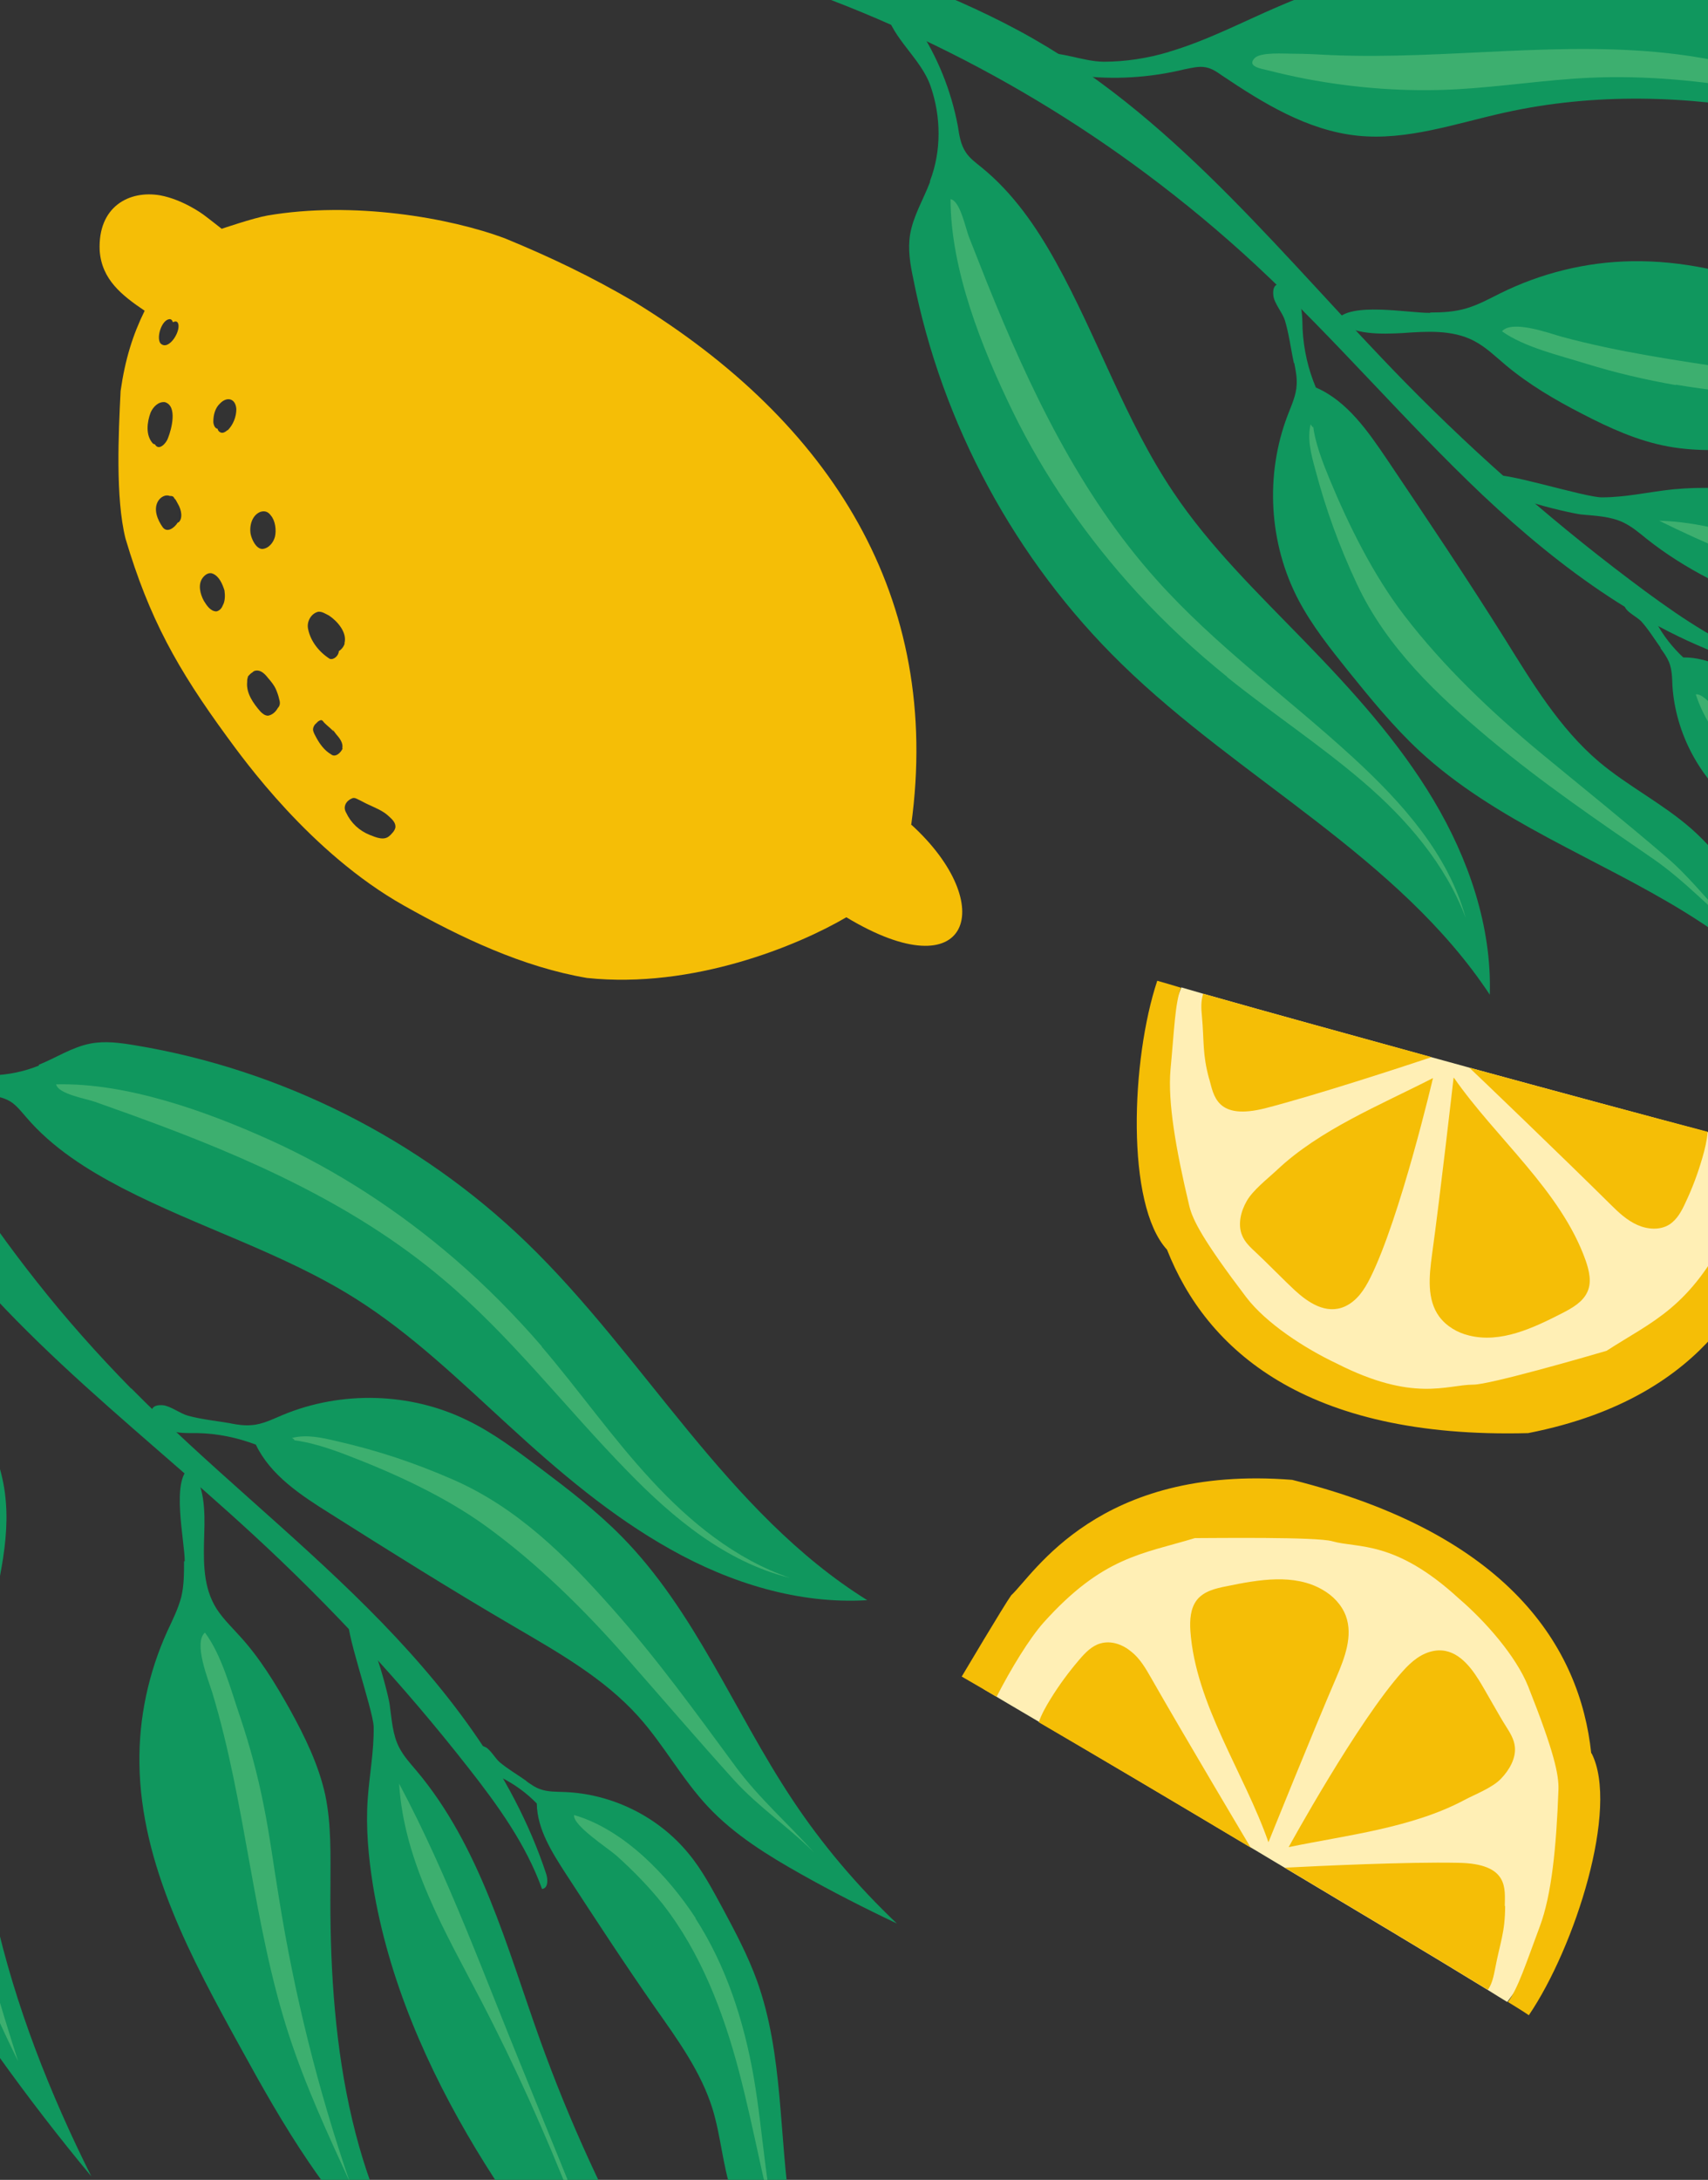 <svg viewBox="0 0 490 625" version="1.1" xmlns="http://www.w3.org/2000/svg">
  <rect x="0" y="0" width="490" height="625" fill="#333333" stroke="none"/>
  <defs>
    <style>
      .cls-1 {
        fill: #ffefb5;
      }

      .cls-2 {
        fill: #f5be06;
      }

      .cls-3 {
        fill: #10975e;
      }

      .cls-4 {
        fill: #3daf6f;
      }
    </style>
  </defs>
  
  <g>
    <g id="Calque_1">
      <g>
        <g>
          <path d="M451,512.4c1.3,13.6,3.7,20.6-5.4,38.3-1.5,8.7-8,16.2-13.2,23.3-1.8-1.1-3.6-2.2-5.5-3.4-16.8-10.3-37.6-22.7-58.2-35-3.2-1.9-6.5-3.9-9.7-5.8h0c-23.1-13.8-45.3-26.9-60.9-36.1-6.6-3.9-12.1-7.1-15.9-9.4,4.1-8,5.1-17.6,9.2-22.1,6.1-6.7,12.7-18.5,31.5-26.4,5-2.1,17.1-5.9,21.8-7.4,5.6,0,36.4,3.1,37.2,3.5,7.1,2.6,15.8,7.6,22.8,10.6,5.6,2.5,10.4,6.4,14.6,10.8,7.6,6.5,16.6,12.4,20.1,21.1,1.8,4.9,5.7,11.5,6.8,16.5,0,0,4.4,20.7,5,21.5h0Z" class="cls-1"></path>
          <path d="M456.5,502.7c-3.2-30.3-23.5-62.8-85.8-78.4-55.6-4.4-74.1,27.1-80.6,33.1-1.9,2.6-14.2,23.3-14.2,23.3,0,0,6,3.5,10,5.8,4.1-8,9.4-16.7,13.5-21.3,17-18.9,28.2-19.6,43.4-24.2,5.6,0,34.9-.4,39.4.9,7.3,2.1,17.9-.5,36.3,16.4,7.6,6.5,16.4,16.5,19.9,25.2,7.5,18.9,8.8,25.3,8.7,29.5-.6,16.8-2,30.3-5.3,39.2-4.1,11-6.3,17.9-9.2,21.8,2.1,1.3,4.1,2.5,6,3.8,13.3-19.6,26-59.5,18-75.1h0Z" class="cls-2"></path>
          <path d="M431.8,546.5c0,7.6-1.5,10.6-2.9,18.1-.4,2-.8,4-1.9,5.7,0,0-.1.2-.2.2-16.8-10.3-37.6-22.7-58.2-35,9.8-.5,35-1.7,49.7-1.4,14.8.2,13.4,7.6,13.4,12.4h0Z" class="cls-2"></path>
          <path d="M363.9,528.2c-7-20-20.9-39.5-22.4-60.6-.2-3.1,0-6.5,1.9-8.9,2-2.5,5.4-3.3,8.5-3.9,9.2-1.9,19.4-3.7,27.5,1,3,1.7,5.5,4.3,6.7,7.5,2.1,5.7-.3,12-2.7,17.6-6.6,15.3-19.5,47.3-19.5,47.3h0Z" class="cls-2"></path>
          <path d="M358.9,529.8c-23.1-13.8-45.3-26.9-60.9-36,.8-2.3,2.1-4.6,3.4-6.7,2.4-3.9,5.2-7.7,8.2-11.2,1.7-2,3.6-4,6.1-4.7,3.1-.9,6.4.3,8.9,2.4,2.5,2,4.1,4.8,5.7,7.6,9,15.8,28.3,48.2,28.6,48.7h0Z" class="cls-2"></path>
          <path d="M402.4,479.2c2.5-2.8,5.4-5.3,9.2-5.9,5.9-.9,9.9,4,12.6,8.3,1.6,2.5,6.1,10.7,7.8,13.3,1.2,1.9,2.4,3.8,2.6,6,.3,3.2-1.5,6.5-4,9.1-2.5,2.6-7.3,4.4-10.5,6.1-15,8-33.9,10.1-50.4,13.5,0,0,19.8-36.1,32.7-50.4h0Z" class="cls-2"></path>
        </g>
        <g>
          <path d="M337.5,347.4c-4.9-12.7-9.1-18.8-5.1-38.3-.9-8.8,3.4-17.8,6.5-26,2,.6,4.1,1.2,6.2,1.8,19,5.4,42.3,11.8,65.5,18.2,3.6,1,7.3,2,10.9,3h0c26,7.1,50.9,13.8,68.4,18.5,7.4,2,13.5,3.6,17.8,4.8-1.8,8.9-.2,18.3-3,23.8-4,8.1-7.3,21.2-23.2,33.9-4.3,3.4-14.9,10.3-19,12.9-5.4,1.6-35.9,6.8-36.8,6.5-7.6-.6-17.3-3.1-24.8-4.1-6-.9-11.7-3.4-16.9-6.5-9.1-4.3-19.4-7.5-25-15-3-4.3-8.5-9.5-10.9-14.1,0,0-9.7-18.7-10.5-19.4h0Z" class="cls-1"></path>
          <path d="M334.8,358.3c11.2,28.4,39.4,54.3,103.6,52.6,54.7-10.7,64.1-45.9,68.8-53.5,1.1-3,7.4-26.3,7.4-26.3,0,0-6.8-1.8-11.1-2.9-1.8,8.9-4.6,18.6-7.3,24.1-11.4,22.8-22,26.4-35.3,35-5.4,1.6-33.5,9.7-38.2,9.7-7.6,0-17.1,5.2-39.3-6.1-9.1-4.3-20.2-11.5-25.9-19-12.3-16.2-15.3-22-16.3-26.1-3.9-16.4-6.2-29.8-5.4-39.1,1.1-11.7,1.3-19,3-23.5-2.4-.7-4.6-1.4-6.8-2-7.5,22.5-9.1,64.2,2.8,77.1h0Z" class="cls-2"></path>
          <path d="M346.9,309.4c-2-7.3-1.4-10.6-2.1-18.2-.2-2-.3-4,.3-6v-.3c19,5.4,42.4,11.8,65.6,18.2-9.3,3.1-33.2,10.9-47.5,14.6-14.3,3.7-15-3.7-16.3-8.4h0Z" class="cls-2"></path>
          <path d="M417.1,309c12.1,17.4,30.7,32.4,37.8,52.4,1,2.9,1.8,6.2.5,9-1.3,2.9-4.3,4.6-7.2,6.1-8.4,4.3-17.7,8.7-26.8,6.4-3.3-.8-6.4-2.6-8.5-5.4-3.6-4.9-2.9-11.6-2.1-17.6,2.3-16.5,6.2-50.8,6.2-50.8h0Z" class="cls-2"></path>
          <path d="M421.5,306.1c26,7.1,50.9,13.8,68.4,18.4-.2,2.5-.8,5-1.5,7.4-1.3,4.5-2.9,8.8-4.9,13-1.1,2.4-2.4,4.8-4.6,6.2-2.7,1.7-6.3,1.4-9.2.1s-5.3-3.5-7.6-5.8c-12.9-12.8-40.1-38.9-40.6-39.3h0Z" class="cls-2"></path>
          <path d="M393.1,366.4c-1.7,3.4-3.8,6.6-7.3,8.2-5.4,2.4-10.6-1.2-14.4-4.7-2.2-2-8.8-8.7-11-10.7-1.6-1.5-3.3-3-4.1-5.1-1.2-3-.4-6.7,1.4-9.8,1.8-3.1,5.8-6.2,8.5-8.7,12.3-11.7,29.9-18.8,44.9-26.5,0,0-9.4,40.1-18,57.3h0Z" class="cls-2"></path>
        </g>
        <path d="M261.4,236.6c9-65.3-23-115.5-79.5-150.1-12.3-7.2-24-12.8-36.9-18.1-15.9-6-43.8-10.8-68.3-6.6-4,.7-13.1,3.8-13.1,3.8,0,0-3.8-3-5.3-4.1,0,0-5.8-4.3-12.4-5.5-8.8-1.5-17.9,3.2-17.3,15.9.6,8.3,6.4,12.8,12.9,17.2-3.4,6.9-5.6,13.9-6.9,23-.6,12.1-1.5,30.7,1.4,42.3,6.8,22.9,14.9,37.4,29.1,56.8,4.7,6.4,23.9,33.3,50.7,48.4,16.5,9.3,34.3,17.7,52.6,20.8,30.4,3.2,60.6-9.3,74.4-17.4,35.7,21.5,43.8-3.6,18.7-26.5h0ZM74.6,146.8c1.4-.5,2.4,0,3.1,1,1.3,1.5,1.6,4.2,1.2,6-.4,1.7-1.8,3.5-3.7,3.6-1.8-.1-3-2.8-3.3-4.3-.4-2.4.4-5.3,2.7-6.3ZM48.7,91.5c.5,0,.8.5.9.9,0,0,0,0,0,0,.4-.2.9-.4,1.3,0,1.5,1.9-2.5,8.6-4.9,6-1.2-1.7.4-6.8,2.7-6.9ZM44.5,127.4c-.2,0-.5-.1-.7-.3-2.1-2.4-1.6-6.1-.6-8.8.7-1.6,2.2-3.2,4.1-3,3.7,1.1,1.9,7.8.9,10.3-.4,1.3-2.5,3.8-3.7,1.9,0,0,0,0,0,0h0ZM51,149.8s0,0,0,0c-.9,1.5-3,3.1-4.3,1.4-1.5-2.1-2.8-5.2-1.3-7.6.7-1.1,2.1-1.9,3.3-1.4.4,0,.8,0,1.1.3.1.2.2.4.4.6l.2.2c.2.4.4.7.6,1.1,1.1,1.8,1.5,4.3.2,5.4h0ZM63.9,173.6c-.3.8-.9,1.5-1.8,1.7-1.7,0-2.8-1.7-3.6-3-1.1-2-1.8-4.8-.3-6.7.7-.9,1.8-1.6,2.9-1.1,1.8.8,2.7,2.9,3.3,4.8.2,1.4.2,3.1-.5,4.3ZM65.3,123.3c-.6.5-1.4,1.1-2.2.6-.4-.2-.6-.6-.7-1-.8,0-1.2-1.3-1.2-2,0-1.9.5-3.9,1.9-5.2,2-2.1,4.5-1.5,4.7,1.6,0,2.2-.9,4.5-2.5,6.1h0ZM79.7,203c-.6,1.1-1.6,2-2.8,2.2-.9,0-1.6-.6-2.2-1.2-2-2.3-4.1-5.2-3.8-8.4,0-.5,0-.9.2-1.4v-.2c.5-.6.9-1,1.3-1.2,0,0,.1-.1.2-.2.2-.1.4-.3.7-.3,1.4-.3,2.6.8,3.6,2.1.9,1,1.8,2.2,2.2,3.1.4.9.8,2,1,3,.3.9.3,1.8-.4,2.5h0ZM98.3,214.6c-.5,1.2-2.1,2.7-3.3,1.7-1.9-1.1-3.2-2.9-4.2-4.7-.4-.8-.9-1.5-1-2.4,0-.6.3-1.3.8-1.7.2-.2.4-.4.6-.6.3-.2.7-.5,1.1-.4.3.1.5.5.7.7.8.8,1.7,1.5,2.5,2.3,0,0,.2.2.2.2,0-.2-.2-.4-.3-.6.2.2.3.4.5.7.2.3.4.5.6.8,1,1.1,2,2.5,1.7,3.9h0ZM98.9,184.4c-.2.9-.9,1.8-1.7,2.3,0,1.2-1.4,2.6-2.6,2.2-3-1.9-5.5-5-6.2-8.5-.5-2.1.8-4.5,2.9-5,1.1-.1,2.1.6,3.1,1.1,2.4,1.6,5.3,4.9,4.4,8h0ZM113.4,237.4c-.2.7-.6,1.2-1.1,1.7-.1.1-.2.3-.4.4-1.6,1.7-4,.6-5.8-.1-3-1.2-5.4-3.4-6.8-6.4-1-1.7,0-3.4,1.7-4.1.7-.3,1.3.1,1.9.4.9.4,1.7.9,2.6,1.3,2.1,1,4.3,1.8,6,3.4,1,.9,2.2,2,1.9,3.4h0Z" class="cls-2"></path>
        <path d="M360.4,76.1c22.6,21,42.6,44.7,65,65.9,22.5,21.2,48.1,40.1,77.7,48.9,1.7.5,4.1.4,4.3-1.3-12.9-4.2-24.4-12-35.3-20-24.5-18.1-47.6-38.2-69-60-34-34.7-64.4-74.3-106.5-98.4-11-6.3-22.5-11.4-34.2-16.1-17.6-7.1-35.6-13.5-53.8-19,.7,5.1.7,12.1,4.8,15.3,3.7,2.9,11.9,3.8,16.4,5.4,11.7,4.2,23.2,8.9,34.5,14.3,22.7,10.7,44.4,23.7,64.5,38.7,11,8.2,21.6,17,31.6,26.3h0Z" class="cls-3"></path>
        <path d="M266.8,52.2c-1.9,5-4.8,9.7-5.7,15-.7,4.2,0,8.5.9,12.7,8.2,41.7,29.3,80.8,59.8,110.5,34,33.2,79.4,55.2,105.6,94.8.6-19.6-6.1-39-16.2-55.9-10.1-16.9-23.4-31.5-37.1-45.6-13.2-13.6-27-26.9-37.5-42.6-13.8-20.5-21.7-44.4-33.7-66-5.6-10.1-12.3-19.8-21.3-27.1-1.6-1.3-3.4-2.6-4.5-4.3-1.5-2.2-1.9-4.9-2.3-7.5-1.9-10.2-5.9-20.1-11.7-28.8-2-3-5.3-6-8.9-4.3,1.7,7.9,10.1,13.7,12.8,21.7,3,8.7,3.1,18.5-.2,27.1h0Z" class="cls-3"></path>
        <path d="M335.2,14.9c11-3.2,21.2-8.6,31.7-13.1,36.2-15.6,78.1-21.2,115.3-7.8,10.9,3.9,21.1,9.4,31.2,15.1,25.4,14.4,49.7,30.7,72.7,48.7-48.2-22.3-102.6-37-154.5-25.5-14,3.1-28,8.1-42.2,6.6-14.3-1.5-27-9.3-38.9-17.3-1.4-1-2.9-2-4.6-2.3-2-.4-4.1.2-6.2.6-9.9,2.4-20.1,3-30.2,1.8-4.4-.5-9.6-2.1-10.8-6.4,5.9-.6,11.8,2.3,17.9,2.4,6.3,0,12.7-1,18.7-2.8h0Z" class="cls-3"></path>
        <path d="M371.3,104.1c.4,2,.8,4,.7,6.1-.1,3.1-1.5,6-2.6,8.9-6.5,17-5.4,36.7,3.1,52.9,3.9,7.4,9.1,13.9,14.3,20.4,6.4,7.9,12.8,15.8,20.3,22.8,22,20.4,51.2,30.8,76.7,46.6,13.2,8.2,25.5,18,36.5,29-4.6-9.2-9.6-18.2-14.9-27-5.7-9.5-11.9-18.9-20.2-26.2-8.2-7.2-18.2-12.2-26.5-19.2-11.3-9.6-19.1-22.6-26.9-35.1-10.9-17.4-22.4-34.5-33.9-51.6-5.5-8.1-11.4-16.7-20.4-20.6-2.2-5.2-3.5-10.9-3.8-16.6-.1-2.9,0-5.9-1.2-8.6-1.7-4.1-7.8-7-7.2-1.2.2,2.2,2.6,4.9,3.3,7.1,1.2,3.9,1.7,8.2,2.6,12.3h0Z" class="cls-3"></path>
        <path d="M476.4,185.9c.9,1.2,1.8,2.5,2.4,3.9.9,2.2.9,4.6,1,6.9.9,13.6,7.9,26.7,18.7,35,5,3.8,10.6,6.6,16.2,9.4,6.8,3.4,13.7,6.8,20.9,9.1,21.4,7,44.5,4.9,66.9,7.7,11.6,1.5,23,4.2,34,8.3-6-4.8-12.2-9.4-18.6-13.7-6.9-4.7-14-9.1-22-11.5-7.8-2.4-16.2-2.6-24.1-4.8-10.7-3-20.1-9.4-29.4-15.5-12.9-8.4-26.1-16.5-39.2-24.5-6.3-3.8-13-7.8-20.3-7.7-3.1-2.9-5.8-6.3-7.8-10.1-1-1.9-1.9-4-3.5-5.5-2.4-2.2-7.5-2.3-5.3,1.4.8,1.4,3.3,2.6,4.5,3.8,2.1,2.3,3.8,5.1,5.6,7.6h0Z" class="cls-3"></path>
        <path d="M410.4,89.6c3.5,0,7-.2,10.3-1.2,3.4-1,6.5-2.7,9.7-4.3,11.7-5.8,24.7-9,37.7-9.2,29-.5,56.2,13.2,82,26.5,11.4,5.9,22.9,11.8,33.8,18.8,15.3,9.8,29.3,21.6,41.5,35-34.1-24.4-78.8-28.1-120.7-26.5-8.8.3-17.6.9-26.2-.7-8.7-1.6-16.8-5.3-24.7-9.4-7.6-3.9-15.1-8.3-21.7-13.8-3-2.5-5.8-5.3-9.3-7.1-6.2-3.2-13.5-2.7-20.5-2.2-5.9.3-14.2.6-18.9-3.6,3.5-5.5,20.9-2.1,26.8-2.2h0Z" class="cls-3"></path>
        <path d="M459.6,142.6c6.9,0,13.6-1.6,20.4-2.3,8.3-.8,16.7-.4,25,.8,27,3.6,52.8,13.9,76.5,27.3s45.7,29.7,67.3,46.3c19.7,15.1,40.3,32,47.2,55.8-3.4-5.7-8.7-10-14-14-39.5-30.1-84.1-53.5-131.4-68.9-27.1-8.8-55.9-15.4-78.2-33.1-2.1-1.7-4.2-3.5-6.7-4.7-3.8-1.8-8.1-1.9-12.2-2.3-3.2-.4-29.7-6.2-25.3-11,1.7-1.8,26.6,6.2,31.4,6.1h0Z" class="cls-3"></path>
        <path d="M417.9,25.6c12.7-.7,25.3-2.7,38-3.3,32.7-1.5,65.1,6.4,96.5,15.5-22.7-10.3-46.3-19-71-22.2-32.9-4.2-66.3,1.6-99.5.2-3.7-.2-7.4-.4-11.1-.4-2.2,0-9-.5-10.8,1.2-2.5,2.5,1.9,3.1,3.9,3.6,3.5.9,7.1,1.7,10.7,2.4,14.2,2.7,28.8,3.8,43.3,3h0Z" class="cls-4"></path>
        <path d="M352,194.1c12.8,10.3,26.6,19.4,39.1,30.1s23.6,23.6,29.4,39c-5-18.2-18.1-32.9-32-45.7-18.8-17.3-39.9-32.4-56.9-51.5-22-24.6-36.3-54.8-48.5-85.1-1.7-4.3-3.4-8.6-5.1-12.9-1-2.5-2.5-10.4-5.3-10.9,0,20.2,9,42.7,17.7,60.6,9.3,19.1,21.6,36.7,35.9,52.3,8,8.7,16.6,16.7,25.8,24.1h0Z" class="cls-4"></path>
        <path d="M376,121.6c-1,4.3.1,8.5,1.3,12.9,3.1,11.7,6.9,22.1,12,33,8.5,18.1,23,31.8,38.2,44.5,15,12.5,30.7,23.2,46.7,34.2,9,6.2,16.9,14.7,25.2,21.7-7.5-7-13.6-15.6-21.5-22.3-11.8-10.1-24-19.9-36-29.8-14.1-11.7-27.8-24.7-39-39.3-8.9-11.6-15.9-25.7-21.5-39.2-1.9-4.6-4.2-10.5-4.7-15.4.1.5.2,1.1-.7-.2h0Z" class="cls-4"></path>
        <path d="M480.8,110.3c8.9,1.5,17.8,2.4,26.7,3.6,27.8,3.6,55.3,9.6,82.1,17.8-14-6-28.1-11.9-42.8-16.2-32.2-9.3-66.2-10.2-98.6-18.9-3.6-1-14.4-5-17.3-1.6,6.5,4.6,16.5,6.9,24.2,9.3,8.4,2.6,17,4.6,25.6,6.1h0Z" class="cls-4"></path>
        <path d="M584.9,191.9c19.3,7.1,38.9,14.2,55.4,26.5-8.8-7.4-18.7-13.5-29.2-17.9-4.5-1.9-9.1-3.5-13.6-5.1-20-7.2-39.7-15.3-58.8-24.6-19.9-9.6-40.1-20.8-62.7-21.5,26.8,13.3,56.3,22.9,84.4,33.5,8.2,3.1,16.4,6.1,24.6,9.1h0Z" class="cls-4"></path>
        <path d="M517.1,233.1c13.9,8.4,29.8,13,45.9,15.3,16.8,2.4,34,2.4,50.4,6.6-17.2-4.4-34.8-6.7-52-10.8-17.2-4-34.4-9.9-48.6-20.5-5.2-3.8-9.9-8.2-14.3-12.9-2.2-2.3-9.1-12.3-12-11.7,4.6,14.2,18.3,26.4,30.7,33.9h0Z" class="cls-4"></path>
        <path d="M37.7,398.1c21.7,22,46,41.2,67.8,63,21.8,21.8,41.5,46.8,51.2,76.2.5,1.6.6,4.1-1.2,4.3-4.6-12.8-12.7-24-21.1-34.7-18.8-24-39.6-46.5-62-67.1-35.7-32.9-76.2-62.1-101.6-103.5-6.6-10.8-12-22.2-17.1-33.7-7.7-17.4-14.5-35.2-20.6-53.2,5.1.6,12.2.3,15.5,4.4,3,3.6,4.1,11.8,5.9,16.2,4.5,11.6,9.6,23,15.3,34,11.4,22.4,25,43.6,40.6,63.3,8.5,10.8,17.6,21,27.2,30.8h0Z" class="cls-3"></path>
        <path d="M11.1,305.3c5-2,9.6-5.1,14.9-6.1,4.2-.8,8.5-.2,12.7.5,41.9,6.9,81.6,26.9,112.2,56.4,34.2,33,57.6,77.6,97.9,102.7-19.6,1.2-39.2-4.9-56.3-14.5-17.2-9.6-32.2-22.4-46.7-35.7-14-12.8-27.7-26.1-43.7-36.2-20.9-13.2-45-20.4-66.9-31.7-10.2-5.3-20.2-11.6-27.7-20.4-1.4-1.6-2.7-3.3-4.4-4.4-2.2-1.4-4.9-1.7-7.5-2.1-10.3-1.6-20.2-5.3-29.1-10.8-3-1.9-6.2-5.1-4.5-8.7,8,1.5,14,9.7,22.1,12.2,8.8,2.7,18.6,2.5,27.1-1h0Z" class="cls-3"></path>
        <path d="M-24.2,374.7c-2.9,11-7.9,21.4-12.2,32-14.5,36.7-18.8,78.8-4.3,115.4,4.2,10.8,10,20.8,16,30.7,15.2,24.9,32.2,48.7,50.9,71.2-23.8-47.5-40-101.4-30.1-153.6,2.7-14.1,7.2-28.2,5.3-42.4-1.9-14.2-10.1-26.7-18.5-38.4-1-1.4-2-2.9-2.4-4.5-.5-2,0-4.2.5-6.2,2.1-9.9,2.4-20.2.9-30.2-.7-4.4-2.4-9.5-6.7-10.6-.4,5.9,2.7,11.7,3,17.8.3,6.3-.6,12.7-2.3,18.8h0Z" class="cls-3"></path>
        <path d="M66.1,408.1c2,.4,4.1.7,6.1.5,3.1-.2,6-1.7,8.9-2.9,16.8-7,36.6-6.5,52.9,1.5,7.5,3.6,14.2,8.7,20.9,13.7,8.1,6.1,16.2,12.3,23.4,19.6,21.1,21.4,32.3,50.3,48.9,75.3,8.6,13,18.8,25,30.1,35.7-9.3-4.4-18.5-9.1-27.4-14.1-9.6-5.4-19.2-11.3-26.8-19.4-7.5-8-12.7-17.8-20-25.9-9.9-11-23.1-18.4-35.9-25.9-17.8-10.4-35.2-21.3-52.6-32.3-8.3-5.2-17-10.9-21.2-19.7-5.3-2-11-3.2-16.7-3.3-2.9,0-5.9.1-8.6-.9-4.1-1.6-7.2-7.5-1.4-7.1,2.2.2,5,2.4,7.2,3,4,1.1,8.3,1.5,12.3,2.2h0Z" class="cls-3"></path>
        <path d="M151,510.7c1.3.9,2.5,1.8,4,2.3,2.2.8,4.6.7,6.9.8,13.6.5,26.9,7,35.6,17.6,4,4.8,6.9,10.4,9.9,15.9,3.6,6.7,7.2,13.5,9.8,20.7,7.6,21.2,6.2,44.4,9.7,66.6,1.8,11.5,4.9,22.9,9.4,33.7-5-5.9-9.7-12-14.3-18.2-4.9-6.7-9.5-13.7-12.1-21.6-2.6-7.8-3.1-16.1-5.5-23.9-3.3-10.6-10-19.8-16.4-28.9-8.8-12.6-17.3-25.6-25.7-38.5-4-6.2-8.2-12.8-8.3-20.1-3-3.1-6.5-5.6-10.3-7.5-2-1-4.1-1.8-5.6-3.3-2.3-2.4-2.6-7.4,1.3-5.3,1.4.8,2.7,3.2,4,4.3,2.4,2,5.2,3.6,7.7,5.4h0Z" class="cls-3"></path>
        <path d="M52.8,447.6c0,3.5,0,7-.8,10.3-.9,3.4-2.5,6.6-4,9.8-5.4,11.9-8.2,24.9-8,38,.4,29,14.9,55.8,28.9,81.2,6.2,11.3,12.5,22.5,19.8,33.2,10.2,15,22.4,28.6,36.2,40.5-25.4-33.4-30.5-77.9-30.1-119.8,0-8.8.3-17.6-1.5-26.2-1.9-8.6-5.8-16.6-10.1-24.4-4.2-7.5-8.7-14.9-14.5-21.2-2.6-2.9-5.5-5.6-7.3-9-3.3-6.1-3-13.4-2.8-20.4.2-6,.2-14.2-4.2-18.8-5.4,3.6-1.4,21-1.4,26.9h0Z" class="cls-3"></path>
        <path d="M107.2,495.2c.1,6.9-1.2,13.6-1.7,20.5-.6,8.3.2,16.7,1.5,24.9,4.4,26.9,15.5,52.3,29.6,75.7,14.1,23.3,31.1,44.7,48.3,65.8,15.7,19.2,33.2,39.3,57.2,45.5-5.8-3.3-10.2-8.4-14.4-13.6-31.3-38.6-56-82.5-72.8-129.2-9.6-26.8-17.1-55.4-35.5-77.2-1.8-2.1-3.6-4.1-4.9-6.6-1.9-3.7-2.1-8-2.7-12.2-.4-3.2-7.1-29.5-11.7-24.9-1.8,1.7,7,26.4,7.1,31.2h0Z" class="cls-3"></path>
        <path d="M-11,457c-.3,12.7-1.9,25.4-2.2,38-.6,32.7,8.4,64.8,18.4,96-11-22.3-20.4-45.7-24.3-70.3-5.2-32.8-.4-66.3-2.8-99.4-.3-3.7-.6-7.4-.7-11,0-2.2-.8-9,.9-10.8,2.4-2.6,3.1,1.8,3.7,3.7,1,3.5,1.9,7,2.7,10.6,3.2,14.1,4.6,28.7,4.3,43.2h0Z" class="cls-4"></path>
        <path d="M155.4,386.1c10.7,12.5,20.1,26,31.3,38.1,11.1,12.1,24.3,22.9,39.9,28.2-18.3-4.5-33.5-17.1-46.6-30.6-17.9-18.3-33.6-38.9-53.2-55.3-25.2-21.2-55.8-34.7-86.5-45.9-4.3-1.6-8.7-3.1-13.1-4.7-2.5-.9-10.5-2.2-11.1-5,20.2-.5,43,7.7,61.2,15.9,19.3,8.7,37.3,20.5,53.3,34.3,8.9,7.7,17.2,16.1,24.9,25h0Z" class="cls-4"></path>
        <path d="M83.7,412.3c4.3-1.1,8.6-.1,12.9.9,11.8,2.7,22.3,6.2,33.3,11,18.4,8,32.5,22,45.6,36.8,13,14.6,24.1,30,35.6,45.6,6.5,8.8,15.1,16.4,22.5,24.6-7.3-7.3-16-13.1-23-20.8-10.4-11.5-20.6-23.4-30.9-35.1-12.1-13.8-25.5-27-40.4-37.8-11.8-8.5-26.2-15.1-39.8-20.3-4.7-1.8-10.6-3.8-15.6-4.3.5,0,1.1.2-.2-.7h0Z" class="cls-4"></path>
        <path d="M75.6,517.4c1.8,8.8,2.9,17.7,4.4,26.6,4.4,27.7,11.2,55,20.3,81.5-6.4-13.9-12.8-27.8-17.5-42.3-10.3-31.8-12.2-65.9-21.9-97.9-1.1-3.6-5.5-14.3-2.1-17.2,4.8,6.4,7.4,16.3,10,23.9,2.8,8.3,5.1,16.8,6.8,25.4Z" class="cls-4"></path>
        <path d="M160.4,619c7.7,19,15.4,38.5,28.1,54.6-7.7-8.5-14-18.2-18.8-28.7-2-4.4-3.8-9-5.5-13.5-7.8-19.8-16.5-39.2-26.3-58-10.2-19.6-22-39.4-23.4-62,14.1,26.4,24.6,55.6,36,83.3,3.3,8.1,6.6,16.2,9.9,24.3h0Z" class="cls-4"></path>
        <path d="M199.5,550c8.8,13.6,13.9,29.4,16.7,45.4,2.9,16.7,3.4,33.9,8.1,50.2-4.9-17-7.8-34.6-12.3-51.7s-11-34.1-21.9-48c-4-5-8.5-9.6-13.3-13.9-2.4-2.1-12.6-8.7-12.1-11.6,14.4,4.2,27,17.5,34.9,29.6h0Z" class="cls-4"></path>
      </g>
    </g>
  </g>
</svg>